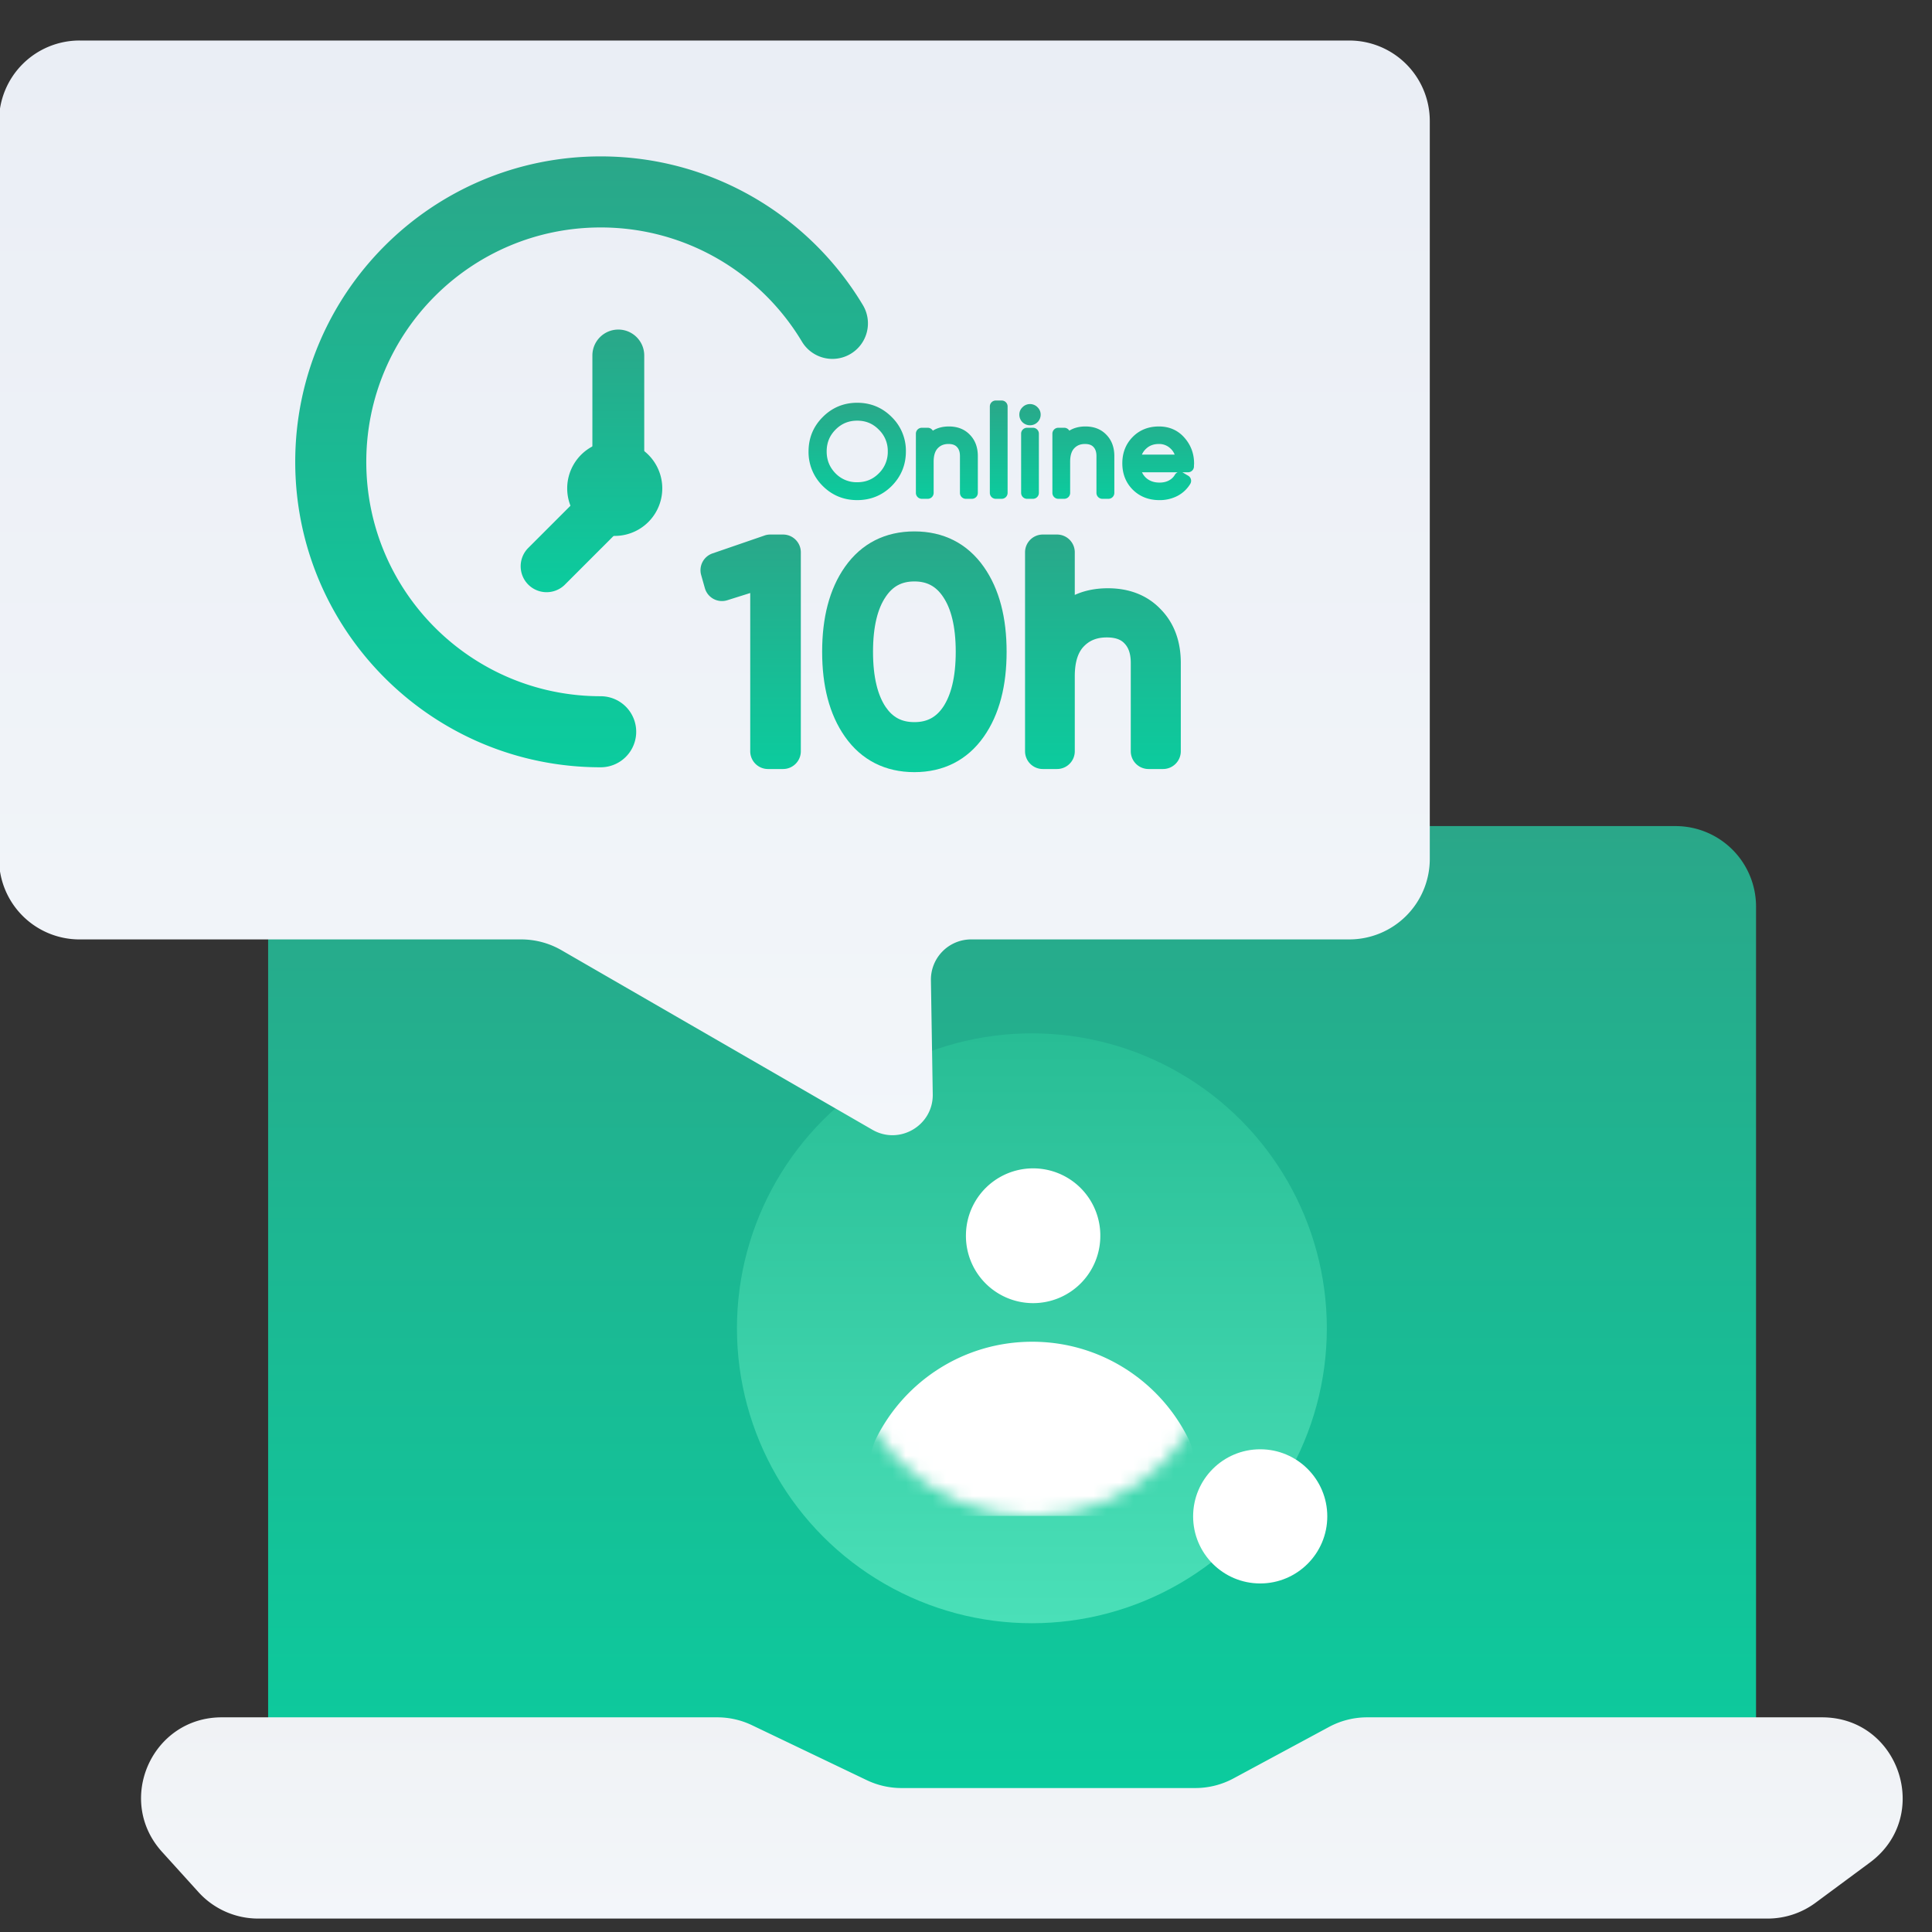 <svg width="144" height="144" fill="none" xmlns="http://www.w3.org/2000/svg"><rect width="100%" height="100%" fill="#333333" stroke="none"/><g clip-path="url(#icon_svg__clip0_5094_5205)"><path d="M19.985 67.572a6 6 0 016-6h98.9a6 6 0 016 6v60.469a6 6 0 01-6 6h-98.9a6 6 0 01-6-6V67.572z" fill="url(#icon_svg__paint0_linear_5094_5205)"></path><path d="M12.076 138.026C8.585 134.169 11.322 128 16.524 128H53.46c.897 0 1.782.201 2.59.588l8.553 4.094a6.001 6.001 0 002.59.588h21.898c.994 0 1.972-.247 2.846-.718l7.116-3.834A5.992 5.992 0 01101.9 128h33.903c5.786 0 8.22 7.382 3.568 10.823l-4.053 2.999a6.003 6.003 0 01-3.569 1.177H19.239a6 6 0 01-4.448-1.974l-2.715-2.999z" fill="url(#icon_svg__paint1_linear_5094_5205)"></path><circle cx="76.911" cy="99.003" r="21.983" fill="url(#icon_svg__paint2_linear_5094_5205)"></circle><mask id="icon_svg__a" maskUnits="userSpaceOnUse" x="62" y="85" width="29" height="29" style="mask-type:alpha"><circle cx="76.928" cy="99.02" r="14" fill="url(#icon_svg__paint3_linear_5094_5205)"></circle></mask><g mask="url(#icon_svg__a)" fill="#fff"><path d="M76.933 100.005c-5.09 0-9.497 2.93-11.625 7.195-1.48 2.965 1.327 5.79 4.64 5.79h13.97c3.314 0 6.12-2.825 4.641-5.79-2.128-4.265-6.535-7.195-11.626-7.195zM82.01 92.02a5.008 5.008 0 11-10.014 0 5.008 5.008 0 0110.015 0z"></path></g><circle cx="93.928" cy="113.021" r="5" fill="#fff"></circle><path d="M5.928 3.021h94.64a6 6 0 016 6v54.997a6 6 0 01-6 6H72.385a3 3 0 00-3 3.048l.137 8.494c.037 2.33-2.482 3.811-4.5 2.645L41.849 70.823a6 6 0 00-3.001-.804H5.928a6 6 0 01-6-6V9.02a6 6 0 016-6z" fill="url(#icon_svg__paint4_linear_5094_5205)"></path><path fill-rule="evenodd" clip-rule="evenodd" d="M76.401 41.165c0-.73.593-1.324 1.324-1.324h1.06c.73 0 1.323.593 1.323 1.324v3.177c.754-.342 1.587-.497 2.468-.497 1.547 0 2.913.49 3.94 1.57 1.034 1.059 1.494 2.438 1.494 3.991v6.588c0 .731-.593 1.324-1.324 1.324h-1.08a1.324 1.324 0 01-1.325-1.324v-6.588c0-.734-.197-1.161-.461-1.439l-.012-.012c-.226-.244-.597-.445-1.317-.445-.762 0-1.295.238-1.714.674-.379.394-.669 1.06-.669 2.218v5.592c0 .731-.593 1.324-1.324 1.324h-1.059a1.324 1.324 0 01-1.324-1.324V41.165z" fill="url(#icon_svg__paint5_linear_5094_5205)"></path><path fill-rule="evenodd" clip-rule="evenodd" d="M70.296 52.69c.574-.857.939-2.178.939-4.11 0-1.936-.367-3.246-.937-4.086l-.004-.007c-.533-.794-1.203-1.15-2.142-1.15-.938 0-1.608.355-2.141 1.15l-.004.007c-.57.84-.937 2.15-.937 4.086 0 1.932.365 3.253.939 4.11.53.779 1.199 1.133 2.143 1.133.945 0 1.614-.354 2.144-1.133zm-7.315-10.444c1.233-1.75 3.007-2.638 5.171-2.638 2.165 0 3.939.888 5.171 2.638 1.181 1.677 1.704 3.83 1.704 6.334 0 2.503-.523 4.656-1.704 6.333-1.232 1.75-3.006 2.638-5.17 2.638-2.165 0-3.94-.887-5.172-2.638-1.18-1.677-1.703-3.83-1.703-6.333s.523-4.657 1.703-6.334z" fill="url(#icon_svg__paint6_linear_5094_5205)"></path><path fill-rule="evenodd" clip-rule="evenodd" d="M56.98 39.913c.14-.047.285-.072.431-.072h.954c.73 0 1.324.593 1.324 1.324v14.83c0 .73-.593 1.323-1.324 1.323h-1.123a1.324 1.324 0 01-1.324-1.324V44.2l-1.71.538a1.324 1.324 0 01-1.672-.903l-.275-.974a1.324 1.324 0 01.843-1.612l3.876-1.334z" fill="url(#icon_svg__paint7_linear_5094_5205)"></path><path fill-rule="evenodd" clip-rule="evenodd" d="M73.777 30.294c0-.244.198-.442.441-.442h.442c.243 0 .441.198.441.442v6.443a.441.441 0 01-.441.442h-.442a.441.441 0 01-.441-.442v-6.443zm-12.457.792c.702-.708 1.568-1.066 2.572-1.066 1.005 0 1.871.358 2.573 1.066a3.505 3.505 0 011.055 2.562c0 .998-.354 1.863-1.054 2.57l-.002.002c-.702.702-1.568 1.056-2.572 1.056-1.003 0-1.87-.354-2.571-1.056l-.002-.002a3.534 3.534 0 01-1.054-2.57c0-.998.354-1.86 1.055-2.562zm14.898-.74a.779.779 0 011.105 0c.155.146.242.34.242.557a.79.79 0 01-.795.794.795.795 0 01-.56-.226.79.79 0 01-.234-.568c0-.217.086-.411.242-.557zm-13.945 1.68c-.44.444-.658.977-.658 1.622 0 .645.218 1.18.658 1.631a2.19 2.19 0 001.62.664c.643 0 1.17-.22 1.61-.663a2.22 2.22 0 00.667-1.632 2.19 2.19 0 00-.666-1.621l-.003-.003c-.44-.45-.967-.67-1.609-.67s-1.173.22-1.619.671zm7.254.073a.441.441 0 00-.38-.216h-.44a.441.441 0 00-.442.441v4.413c0 .244.198.442.442.442h.44a.441.441 0 00.442-.442v-2.33c0-.5.126-.81.31-1 .197-.206.449-.315.793-.315.323 0 .51.091.63.22l.004.005c.134.14.223.348.223.675v2.745c0 .244.197.442.441.442h.45a.441.441 0 00.442-.442v-2.745c0-.624-.185-1.17-.592-1.586-.404-.425-.942-.62-1.562-.62-.431 0-.828.091-1.172.295l-.029.018zm10.174 0a.441.441 0 00-.38-.216h-.44a.441.441 0 00-.442.441v4.413c0 .244.198.442.442.442h.44a.441.441 0 00.442-.442v-2.33c0-.5.126-.81.31-1 .197-.206.449-.315.794-.315.322 0 .51.091.63.22l.003.005c.134.14.223.348.223.675v2.745c0 .244.197.442.441.442h.45a.441.441 0 00.442-.442v-2.745c0-.624-.185-1.17-.592-1.586-.403-.425-.942-.62-1.562-.62-.431 0-.828.091-1.172.295l-.029.018zm5.733 3.53c.258.222.578.34.989.34.29 0 .523-.06.712-.165.2-.111.338-.25.43-.412a.441.441 0 01.212-.19h-2.659c.076.165.182.306.316.427zm3.557-.948v.08a.441.441 0 01-.441.44h-.427a.43.43 0 01.051.027l.388.23a.441.441 0 01.155.605 2.427 2.427 0 01-.945.894l-.005.003a2.867 2.867 0 01-1.353.316c-.78 0-1.451-.252-1.978-.772l-.003-.002c-.526-.526-.782-1.195-.782-1.971 0-.764.25-1.425.76-1.95.521-.535 1.19-.795 1.967-.795.766 0 1.413.277 1.903.838.479.542.719 1.19.719 1.924 0 .043-.004.09-.009.133zm-1.438-.795a1.168 1.168 0 00-.312-.456l-.006-.006a1.202 1.202 0 00-.857-.332c-.4 0-.707.12-.952.35a1.31 1.31 0 00-.317.444h2.445zm-11.445-1.562c0-.244.198-.441.441-.441h.442c.243 0 .441.197.441.441v4.413a.441.441 0 01-.441.442h-.442a.441.441 0 01-.44-.442v-4.413z" fill="url(#icon_svg__paint8_linear_5094_5205)"></path><path d="M49.362 36.401a3.543 3.543 0 11-7.086 0 3.543 3.543 0 017.086 0z" fill="url(#icon_svg__paint9_linear_5094_5205)"></path><path fill-rule="evenodd" clip-rule="evenodd" d="M46.085 24.564c1.067 0 1.933.866 1.933 1.933v8.445a1.932 1.932 0 01-2.333 1.891 1.933 1.933 0 01.23 2.93l-3.838 3.84a1.933 1.933 0 01-2.733-2.733l3.84-3.84a1.93 1.93 0 011.766-.524 1.93 1.93 0 01-.797-1.564v-8.445c0-1.067.865-1.933 1.932-1.933z" fill="url(#icon_svg__paint10_linear_5094_5205)"></path><path fill-rule="evenodd" clip-rule="evenodd" d="M44.771 16.953c-9.648 0-17.47 7.822-17.47 17.47s7.822 17.47 17.47 17.47a2.648 2.648 0 010 5.296c-12.573 0-22.766-10.193-22.766-22.766 0-12.573 10.193-22.766 22.766-22.766 8.307 0 15.571 4.45 19.544 11.084a2.648 2.648 0 11-4.544 2.721c-3.056-5.102-8.631-8.509-15-8.509z" fill="url(#icon_svg__paint11_linear_5094_5205)"></path></g><defs><linearGradient id="icon_svg__paint0_linear_5094_5205" x1="75.435" y1="61.572" x2="75.435" y2="134.041" gradientUnits="userSpaceOnUse"><stop stop-color="#2AA789"></stop><stop offset="1" stop-color="#0BCC9E"></stop></linearGradient><linearGradient id="icon_svg__paint1_linear_5094_5205" x1="78.5" y1="128" x2="78.5" y2="142.999" gradientUnits="userSpaceOnUse"><stop stop-color="#F0F2F5"></stop><stop offset="1" stop-color="#F3F6FA"></stop></linearGradient><linearGradient id="icon_svg__paint2_linear_5094_5205" x1="76.911" y1="77.02" x2="76.911" y2="120.986" gradientUnits="userSpaceOnUse"><stop stop-color="#28BD95"></stop><stop offset="1" stop-color="#4AE0B8"></stop></linearGradient><linearGradient id="icon_svg__paint3_linear_5094_5205" x1="76.928" y1="85.02" x2="76.928" y2="113.021" gradientUnits="userSpaceOnUse"><stop stop-color="#28BD95"></stop><stop offset="1" stop-color="#4AE0B8"></stop></linearGradient><linearGradient id="icon_svg__paint4_linear_5094_5205" x1="53.248" y1="3.021" x2="53.248" y2="86.853" gradientUnits="userSpaceOnUse"><stop stop-color="#EAEEF5"></stop><stop offset="1" stop-color="#F3F6FA"></stop></linearGradient><linearGradient id="icon_svg__paint5_linear_5094_5205" x1="70.11" y1="39.608" x2="70.11" y2="57.551" gradientUnits="userSpaceOnUse"><stop stop-color="#2AA789"></stop><stop offset="1" stop-color="#0BCC9E"></stop></linearGradient><linearGradient id="icon_svg__paint6_linear_5094_5205" x1="70.11" y1="39.608" x2="70.11" y2="57.551" gradientUnits="userSpaceOnUse"><stop stop-color="#2AA789"></stop><stop offset="1" stop-color="#0BCC9E"></stop></linearGradient><linearGradient id="icon_svg__paint7_linear_5094_5205" x1="70.11" y1="39.608" x2="70.11" y2="57.551" gradientUnits="userSpaceOnUse"><stop stop-color="#2AA789"></stop><stop offset="1" stop-color="#0BCC9E"></stop></linearGradient><linearGradient id="icon_svg__paint8_linear_5094_5205" x1="74.632" y1="29.852" x2="74.632" y2="37.276" gradientUnits="userSpaceOnUse"><stop stop-color="#2AA789"></stop><stop offset="1" stop-color="#0BCC9E"></stop></linearGradient><linearGradient id="icon_svg__paint9_linear_5094_5205" x1="44.07" y1="24.564" x2="44.07" y2="44.168" gradientUnits="userSpaceOnUse"><stop stop-color="#2AA789"></stop><stop offset="1" stop-color="#0BCC9E"></stop></linearGradient><linearGradient id="icon_svg__paint10_linear_5094_5205" x1="44.07" y1="24.564" x2="44.07" y2="44.168" gradientUnits="userSpaceOnUse"><stop stop-color="#2AA789"></stop><stop offset="1" stop-color="#0BCC9E"></stop></linearGradient><linearGradient id="icon_svg__paint11_linear_5094_5205" x1="43.348" y1="11.657" x2="43.348" y2="57.189" gradientUnits="userSpaceOnUse"><stop stop-color="#2AA789"></stop><stop offset="1" stop-color="#0BCC9E"></stop></linearGradient><clipPath id="icon_svg__clip0_5094_5205"><path fill="#fff" d="M0 0h144v144H0z"></path></clipPath></defs></svg>